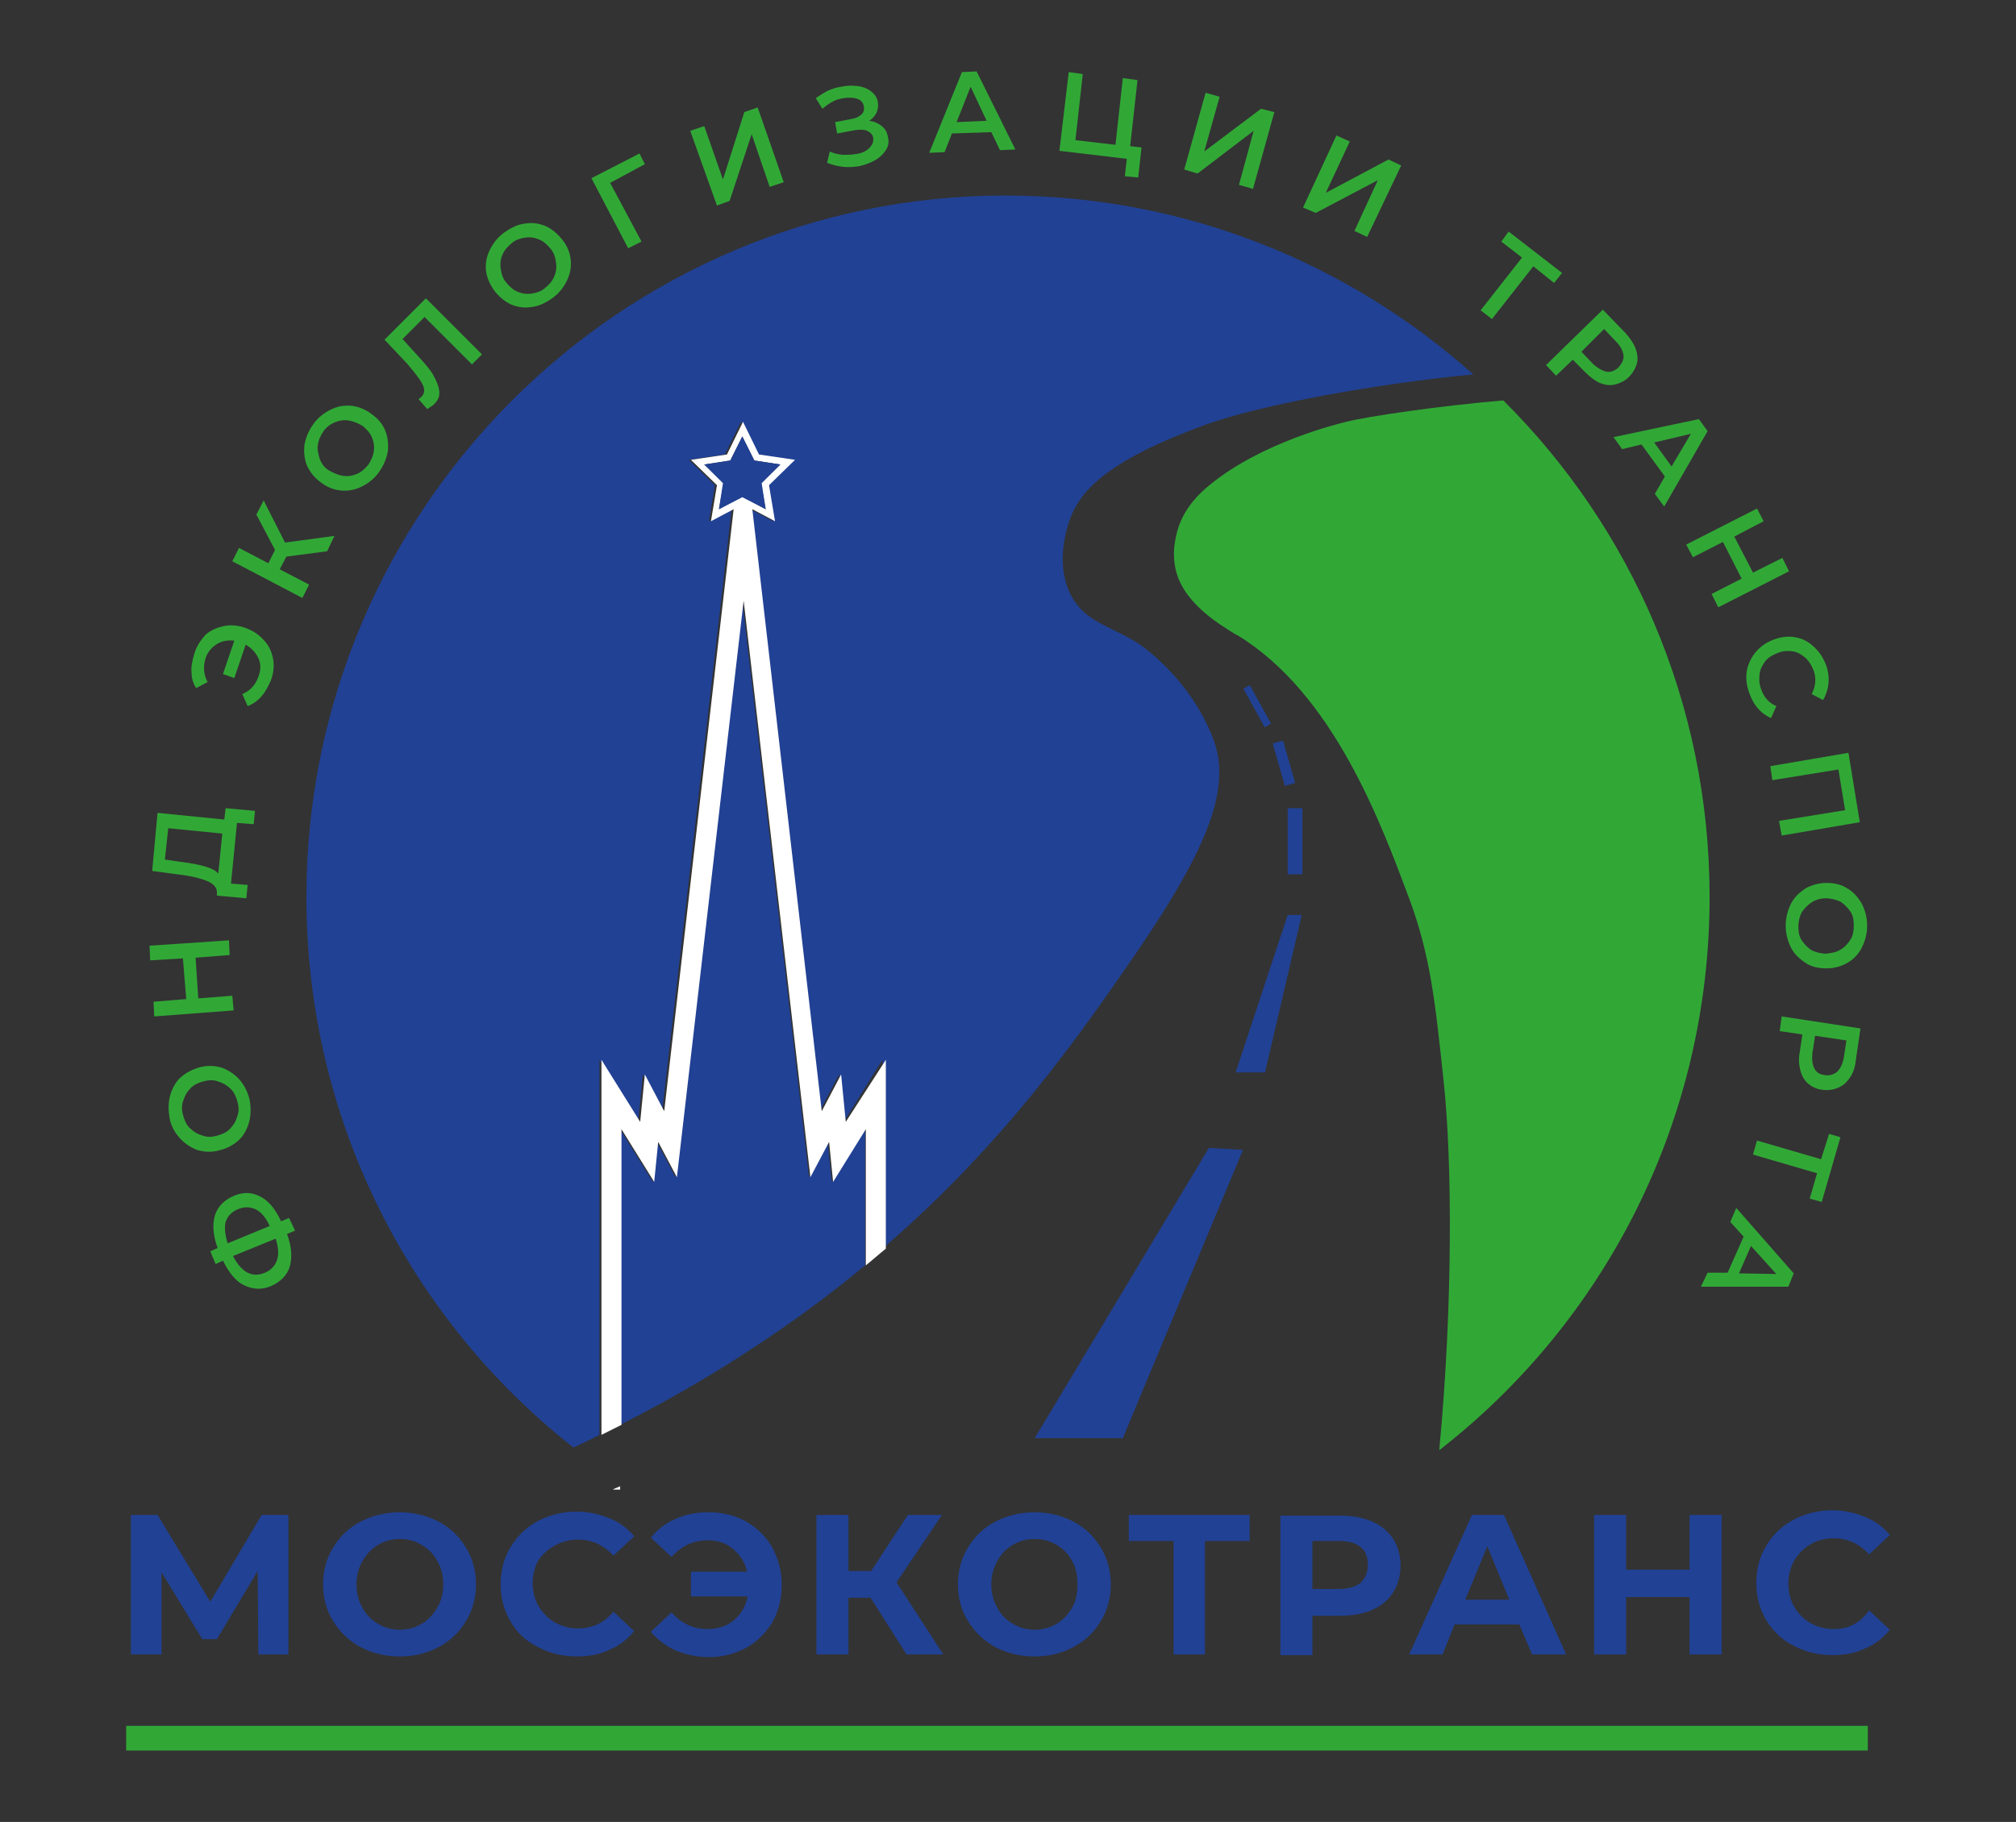 <?xml version="1.0" encoding="utf-8"?>
<!-- Generator: Adobe Illustrator 24.0.1, SVG Export Plug-In . SVG Version: 6.00 Build 0)  -->
<svg version="1.1" id="Layer_1" xmlns="http://www.w3.org/2000/svg" xmlns:xlink="http://www.w3.org/1999/xlink" x="0px" y="0px"
	 viewBox="0 0 302 273" style="enable-background:new 0 0 302 273;" xml:space="preserve">
<rect x="0" y="0" width="302" height="273" fill="#333333" stroke="none"/>
<style type="text/css">
	.st0{fill:none;}
	.st1{fill:#FFFFFF;}
	.st2{fill:#214194;}
	.st3{fill:#31A836;}
</style>
<title>Мосэкотранс</title>
<g>
	<path class="st0" d="M49.4,70.5c0.6,0.5,1.3,0.7,2.1,0.8c0.7,0.1,1.4,0,2.1-0.3c0.7-0.3,1.2-0.8,1.7-1.4c0.5-0.6,0.7-1.3,0.8-2
		c0.1-0.7,0-1.4-0.3-2.1c-0.3-0.7-0.8-1.2-1.4-1.7c-0.6-0.5-1.3-0.7-2.1-0.8c-0.7-0.1-1.4,0-2.1,0.3c-0.7,0.3-1.2,0.8-1.7,1.4
		s-0.7,1.3-0.8,2c-0.1,0.7,0,1.4,0.3,2.1C48.3,69.5,48.7,70,49.4,70.5z"/>
	<path class="st0" d="M203.8,237.2c0.8-0.6,1.1-1.5,1.1-2.7c0-1.2-0.4-2.1-1.1-2.7c-0.8-0.6-1.9-0.9-3.3-0.9h-3.9v7.3h3.9
		C202,238.2,203.1,237.8,203.8,237.2z"/>
	<polygon class="st0" points="260.5,190.8 266.2,190.9 262.4,186.7 	"/>
	<path class="st0" d="M38.4,181.2c-0.8-0.4-1.7-0.4-2.7,0c-1,0.4-1.6,1-1.8,1.9c-0.3,0.9-0.2,2,0.3,3.2l6.4-2.6
		C39.9,182.5,39.2,181.7,38.4,181.2z"/>
	<path class="st0" d="M63.2,231.6c-1-0.6-2.1-0.9-3.3-0.9c-1.2,0-2.3,0.3-3.3,0.9c-1,0.6-1.8,1.4-2.3,2.4c-0.6,1-0.9,2.2-0.9,3.5
		s0.3,2.4,0.9,3.5c0.6,1,1.3,1.8,2.3,2.4c1,0.6,2.1,0.9,3.3,0.9c1.2,0,2.3-0.3,3.3-0.9c1-0.6,1.8-1.4,2.3-2.4c0.6-1,0.9-2.2,0.9-3.5
		s-0.3-2.4-0.9-3.5C64.9,232.9,64.2,232.1,63.2,231.6z"/>
	<polygon class="st0" points="253.3,65 247.7,66.2 250.4,69.9 	"/>
	<path class="st0" d="M240.7,55.6c0.6,0.1,1.2-0.2,1.8-0.7c0.5-0.5,0.8-1.1,0.7-1.8c-0.1-0.6-0.4-1.3-1.1-2l-1.8-1.9l-3.4,3.3
		l1.8,1.9C239.4,55.2,240.1,55.6,240.7,55.6z"/>
	<polygon class="st0" points="145.4,13 143.3,18.2 147.8,18.1 	"/>
	<path class="st0" d="M34.9,188.2c1.2,2.5,2.8,3.3,4.8,2.5c1-0.4,1.6-1,1.8-1.9c0.3-0.9,0.2-2-0.2-3.2L34.9,188.2z"/>
	<path class="st0" d="M75.8,42.2c0.5,0.6,1,1.1,1.7,1.4c0.7,0.3,1.4,0.4,2.1,0.3c0.7-0.1,1.4-0.4,2-0.8c0.6-0.5,1.1-1,1.4-1.7
		c0.3-0.7,0.4-1.4,0.3-2.1c-0.1-0.7-0.4-1.4-0.8-2.1c-0.5-0.6-1-1.1-1.7-1.4c-0.7-0.3-1.4-0.4-2.1-0.3c-0.7,0.1-1.4,0.4-2,0.8
		c-0.6,0.5-1.1,1-1.4,1.7c-0.3,0.7-0.4,1.4-0.3,2.1C75.1,40.9,75.4,41.6,75.8,42.2z"/>
	<path class="st0" d="M271.9,155.2l-0.4,2.6c-0.1,1-0.1,1.7,0.3,2.3c0.3,0.6,0.9,0.9,1.6,1c0.8,0.1,1.4,0,1.8-0.5s0.8-1.1,0.9-2.1
		l0.4-2.6L271.9,155.2z"/>
	<path class="st0" d="M158.3,231.6c-1-0.6-2.1-0.9-3.3-0.9c-1.2,0-2.3,0.3-3.3,0.9c-1,0.6-1.8,1.4-2.3,2.4s-0.9,2.2-0.9,3.5
		s0.3,2.4,0.9,3.5c0.6,1,1.3,1.8,2.3,2.4c1,0.6,2.1,0.9,3.3,0.9c1.2,0,2.3-0.3,3.3-0.9c1-0.6,1.8-1.4,2.3-2.4c0.6-1,0.8-2.2,0.8-3.5
		s-0.3-2.4-0.8-3.5C160.1,232.9,159.3,232.1,158.3,231.6z"/>
	<path class="st0" d="M30.7,129.8c1,0.3,1.7,0.7,2.1,1.1l0.6-6l-8.1-0.8l-0.4,4.6l2.1,0.3C28.4,129.3,29.7,129.5,30.7,129.8z"/>
	<polygon class="st0" points="226.1,239.7 222.8,231.7 219.5,239.7 	"/>
	<path class="st0" d="M35.5,167.4c0.2-0.7,0.2-1.4,0.1-2.2c-0.2-0.8-0.5-1.4-1-2c-0.5-0.5-1.1-0.9-1.8-1.1c-0.7-0.2-1.4-0.2-2.2-0.1
		c-0.8,0.2-1.4,0.5-2,1c-0.5,0.5-0.9,1.1-1.1,1.8c-0.2,0.7-0.2,1.4-0.1,2.2c0.2,0.8,0.5,1.4,1,2c0.5,0.5,1.1,0.9,1.8,1.1
		s1.4,0.2,2.2,0.1s1.4-0.5,2-1S35.3,168.1,35.5,167.4z"/>
	<path class="st0" d="M275.7,135c-0.6-0.4-1.4-0.5-2.2-0.5c-0.8,0-1.5,0.2-2.1,0.6c-0.6,0.4-1.1,0.9-1.5,1.5
		c-0.4,0.6-0.5,1.4-0.5,2.1c0,0.8,0.2,1.5,0.5,2.1c0.4,0.6,0.9,1.1,1.5,1.5c0.6,0.4,1.4,0.5,2.2,0.5c0.8,0,1.5-0.2,2.1-0.6
		c0.6-0.4,1.1-0.9,1.5-1.5c0.4-0.6,0.5-1.4,0.5-2.1c0-0.8-0.2-1.5-0.5-2.1C276.8,135.9,276.3,135.4,275.7,135z"/>
	<path class="st1" d="M91.8,223.2h1.1v-0.5C92.5,222.9,92.1,223,91.8,223.2z"/>
	<path class="st2" d="M45.9,134.4c0,33.5,15.6,63.3,40,82.5c1.3-0.6,2.6-1.2,3.9-1.9v-56.2l5.8,9.3l0.7-7.1l2.9,5.5l10.4-90.2
		l-3.4,1.8l0.9-5.4l-3.9-3.8l5.4-0.8l2.4-4.9l2.4,4.9l5.4,0.8l-3.9,3.8l0.9,5.4l-3.4-1.8l10.4,90.2l2.9-5.5l0.7,7.1l5.8-9.3v28.3
		c18.4-15.9,29.3-31.7,37.8-44c11.3-16.5,14.5-25.3,11.7-32.5c-3.6-9.3-11.2-14.2-11.2-14.2c-1.4-0.9-2.7-1.5-3.9-2.1
		c-2.4-1.2-4.5-2.2-6-4.8c-2.6-4.6-0.9-10-0.4-11.5c1.5-4.2,5.1-8.8,20.5-14.4c8-2.9,25.3-6.1,40-7.5
		c-18.6-16.6-43.1-26.8-70.1-26.8C93,29.3,45.9,76.3,45.9,134.4z"/>
	<path class="st3" d="M225.2,60c-9.5,0.8-20.4,2.4-23.5,3.2c-1.3,0.3-12.7,3.1-20.4,9.4c-1.6,1.3-3.6,3.2-4.7,6.2
		c-0.1,0.3-1.1,3.1-0.6,5.9c0.8,5.4,6.6,8.8,9,10.3l0.4,0.2c14.4,8.8,21.5,28.2,25.8,39.7c3.1,8.5,3.8,15.2,5.1,27.5
		c1.2,11.3,1.4,32.8-0.7,54.9c24.7-19.2,40.5-49.2,40.5-82.9C256.1,105.3,244.3,79,225.2,60z"/>
	<path class="st2" d="M124.6,177.1l-0.6-6l-2.8,5.3l-10-86.4l-10,86.4l-2.8-5.3l-0.6,6l-4.9-7.9v44.3c6.5-3.3,13-7,19.1-11
		c6.5-4.2,12.3-8.5,17.6-12.9v-20.4L124.6,177.1z"/>
	<path class="st1" d="M126.7,168.1L126,161l-2.9,5.5l-10.4-90.2l3.4,1.8l-0.9-5.4l3.9-3.8l-5.4-0.8l-2.4-4.9l-2.4,4.9l-5.4,0.8
		l3.9,3.8l-0.9,5.4l3.4-1.8l-10.4,90.2l-2.9-5.5l-0.7,7.1l-5.8-9.3V215c1-0.5,2-1,3-1.5v-44.3l4.9,7.9l0.6-6l2.8,5.3l10-86.4
		l10,86.4l2.8-5.3l0.6,6l4.9-7.9v20.4c1-0.8,2-1.7,3-2.5v-28.3L126.7,168.1z M107.7,76.3l0.7-3.9l-2.9-2.8l3.9-0.6l1.8-3.6L113,69
		l3.9,0.6l-2.9,2.8l0.7,3.9l-3.5-1.9L107.7,76.3z"/>
	<polygon class="st2" points="114.1,72.4 116.9,69.6 113,69 111.2,65.4 109.4,69 105.5,69.6 108.3,72.4 107.7,76.3 111.2,74.5 
		114.7,76.3 	"/>
	<polygon class="st2" points="186.2,172.3 181.1,172 155,215.5 168.2,215.5 	"/>
	<polygon class="st2" points="195,137.1 192.9,137.1 185.1,160.7 189.5,160.7 	"/>
	<rect x="192.9" y="121.1" class="st2" width="2.2" height="9.9"/>
	
		<rect x="191.4" y="111.1" transform="matrix(0.962 -0.275 0.275 0.962 -24.021 57.164)" class="st2" width="1.6" height="6.6"/>
	
		<rect x="187.8" y="102.6" transform="matrix(0.876 -0.482 0.482 0.876 -27.704 103.829)" class="st2" width="1.1" height="6.6"/>
	<polygon class="st2" points="24.2,235.6 30.3,245.6 32.5,245.6 38.6,235.4 38.7,247.9 43.2,247.9 43.2,227 39.2,227 31.5,240 
		23.6,227 19.6,227 19.6,247.9 24.2,247.9 	"/>
	<path class="st2" d="M65.7,228c-1.7-0.9-3.7-1.4-5.8-1.4c-2.2,0-4.1,0.5-5.9,1.4c-1.7,0.9-3.1,2.2-4.1,3.9c-1,1.6-1.5,3.5-1.5,5.5
		c0,2,0.5,3.9,1.5,5.5c1,1.6,2.3,2.9,4.1,3.9c1.7,0.9,3.7,1.4,5.9,1.4c2.2,0,4.1-0.5,5.8-1.4c1.7-0.9,3.1-2.2,4.1-3.9
		c1-1.6,1.5-3.5,1.5-5.5c0-2-0.5-3.9-1.5-5.5C68.8,230.2,67.4,228.9,65.7,228z M65.5,240.9c-0.6,1-1.3,1.8-2.3,2.4
		c-1,0.6-2.1,0.9-3.3,0.9c-1.2,0-2.3-0.3-3.3-0.9c-1-0.6-1.8-1.4-2.3-2.4c-0.6-1-0.9-2.2-0.9-3.5s0.3-2.4,0.9-3.5
		c0.6-1,1.3-1.8,2.3-2.4c1-0.6,2.1-0.9,3.3-0.9c1.2,0,2.3,0.3,3.3,0.9c1,0.6,1.8,1.4,2.3,2.4c0.6,1,0.9,2.2,0.9,3.5
		S66.1,239.9,65.5,240.9z"/>
	<path class="st2" d="M83.1,231.6c1-0.6,2.2-0.9,3.5-0.9c2.1,0,3.8,0.8,5.3,2.4l3.1-2.9c-1-1.2-2.2-2.1-3.7-2.7
		c-1.5-0.6-3.1-1-4.9-1c-2.1,0-4.1,0.5-5.8,1.4c-1.7,0.9-3.1,2.2-4.1,3.9c-1,1.6-1.5,3.5-1.5,5.6s0.5,3.9,1.5,5.6s2.3,2.9,4.1,3.8
		c1.7,0.9,3.6,1.4,5.8,1.4c1.8,0,3.5-0.3,4.9-1c1.5-0.6,2.7-1.6,3.7-2.8l-3.1-2.9c-1.4,1.7-3.2,2.5-5.3,2.5c-1.3,0-2.4-0.3-3.5-0.9
		c-1-0.6-1.8-1.4-2.4-2.4c-0.6-1-0.9-2.2-0.9-3.5s0.3-2.4,0.9-3.5C81.3,232.9,82.1,232.1,83.1,231.6z"/>
	<path class="st2" d="M106,244.1c-2.1,0-3.9-0.8-5.4-2.5l-3.1,2.9c1,1.2,2.2,2.1,3.7,2.8c1.5,0.6,3.1,1,5,1c2.1,0,3.9-0.5,5.6-1.4
		c1.6-0.9,2.9-2.2,3.9-3.8c0.9-1.6,1.4-3.5,1.4-5.6s-0.5-3.9-1.4-5.6c-0.9-1.6-2.2-2.9-3.9-3.9c-1.6-0.9-3.5-1.4-5.6-1.4
		c-1.9,0-3.5,0.3-5,1c-1.5,0.6-2.7,1.6-3.7,2.8l3.1,2.9c1.5-1.7,3.3-2.5,5.4-2.5c1.5,0,2.8,0.4,3.8,1.3c1.1,0.9,1.8,2,2.1,3.4h-8.4
		v3.7h8.5c-0.3,1.5-1,2.7-2.1,3.6C108.8,243.7,107.5,244.1,106,244.1z"/>
	<polygon class="st2" points="122.3,227 122.3,247.9 127.1,247.9 127.1,239.4 130.4,239.4 135.8,247.9 141.3,247.9 134.3,237.1 
		141.1,227 136,227 130.5,235.4 127.1,235.4 127.1,227 	"/>
	<path class="st2" d="M160.8,228c-1.7-0.9-3.7-1.4-5.8-1.4c-2.2,0-4.1,0.5-5.9,1.4c-1.7,0.9-3.1,2.2-4.1,3.9c-1,1.6-1.5,3.5-1.5,5.5
		c0,2,0.5,3.9,1.5,5.5c1,1.6,2.3,2.9,4.1,3.9c1.7,0.9,3.7,1.4,5.9,1.4c2.2,0,4.1-0.5,5.8-1.4c1.7-0.9,3.1-2.2,4.1-3.9
		c1-1.6,1.5-3.5,1.5-5.5c0-2-0.5-3.9-1.5-5.5C163.9,230.2,162.5,228.9,160.8,228z M160.6,240.9c-0.6,1-1.3,1.8-2.3,2.4
		c-1,0.6-2.1,0.9-3.3,0.9c-1.2,0-2.3-0.3-3.3-0.9c-1-0.6-1.8-1.4-2.3-2.4c-0.6-1-0.9-2.2-0.9-3.5s0.3-2.4,0.9-3.5s1.3-1.8,2.3-2.4
		c1-0.6,2.1-0.9,3.3-0.9c1.2,0,2.3,0.3,3.3,0.9c1,0.6,1.8,1.4,2.3,2.4c0.6,1,0.8,2.2,0.8,3.5S161.2,239.9,160.6,240.9z"/>
	<polygon class="st2" points="180.5,247.9 180.5,230.9 187.2,230.9 187.2,227 169.1,227 169.1,230.9 175.8,230.9 175.8,247.9 	"/>
	<path class="st2" d="M196.6,242.1h4.2c1.8,0,3.5-0.3,4.8-0.9c1.4-0.6,2.4-1.5,3.1-2.6c0.7-1.1,1.1-2.5,1.1-4c0-1.6-0.4-2.9-1.1-4
		c-0.7-1.1-1.8-2-3.1-2.6c-1.4-0.6-3-0.9-4.8-0.9h-9v20.9h4.8V242.1z M196.6,230.9h3.9c1.5,0,2.6,0.3,3.3,0.9
		c0.8,0.6,1.1,1.5,1.1,2.7c0,1.2-0.4,2-1.1,2.7c-0.8,0.6-1.9,0.9-3.3,0.9h-3.9V230.9z"/>
	<path class="st2" d="M211.1,247.9h5l1.8-4.5h9.7l1.9,4.5h5.1l-9.3-20.9h-4.8L211.1,247.9z M226.1,239.7h-6.6l3.3-8L226.1,239.7z"/>
	<polygon class="st2" points="257.9,247.9 257.9,227 253.1,227 253.1,235.2 243.6,235.2 243.6,227 238.8,227 238.8,247.9 
		243.6,247.9 243.6,239.3 253.1,239.3 253.1,247.9 	"/>
	<path class="st2" d="M274.7,244.1c-1.3,0-2.4-0.3-3.5-0.9c-1-0.6-1.8-1.4-2.4-2.4c-0.6-1-0.9-2.2-0.9-3.5s0.3-2.4,0.9-3.5
		c0.6-1,1.4-1.8,2.4-2.4c1-0.6,2.2-0.9,3.5-0.9c2.1,0,3.8,0.8,5.3,2.4l3.1-2.9c-1-1.2-2.2-2.1-3.7-2.7c-1.5-0.6-3.1-1-4.9-1
		c-2.1,0-4.1,0.5-5.8,1.4c-1.7,0.9-3.1,2.2-4.1,3.9c-1,1.6-1.5,3.5-1.5,5.6s0.5,3.9,1.5,5.6c1,1.6,2.3,2.9,4.1,3.8
		c1.7,0.9,3.6,1.4,5.8,1.4c1.8,0,3.5-0.3,4.9-1c1.5-0.6,2.7-1.6,3.7-2.8l-3.1-2.9C278.6,243.3,276.8,244.1,274.7,244.1z"/>
	<rect x="18.9" y="258.6" class="st3" width="260.9" height="3.7"/>
	<path class="st3" d="M43.3,182.5l-1.2,0.5c-0.8-1.8-1.9-3.1-3.1-3.7c-1.3-0.7-2.6-0.7-4-0.1c-1.4,0.6-2.4,1.6-2.8,2.9
		s-0.3,3,0.4,4.9l-1.1,0.5l0.8,1.9l1.1-0.5c0.9,1.8,1.9,3.1,3.2,3.7s2.6,0.7,4,0.1c1.4-0.6,2.4-1.6,2.8-2.9c0.4-1.4,0.3-3-0.4-4.9
		l1.2-0.5L43.3,182.5z M34.1,186.3c-0.4-1.3-0.5-2.4-0.3-3.2c0.3-0.9,0.9-1.5,1.8-1.9c1-0.4,1.8-0.4,2.7,0c0.8,0.4,1.5,1.2,2.1,2.5
		L34.1,186.3z M41.5,188.8c-0.3,0.9-0.9,1.5-1.8,1.9c-1.9,0.8-3.5,0-4.8-2.5l6.4-2.6C41.7,186.9,41.8,187.9,41.5,188.8z"/>
	<path class="st3" d="M35.7,170.9c0.8-0.7,1.3-1.7,1.6-2.7c0.3-1.1,0.3-2.2,0.1-3.4c-0.3-1.2-0.8-2.2-1.5-3
		c-0.7-0.8-1.6-1.4-2.6-1.8c-1-0.3-2.1-0.4-3.3-0.1c-1.1,0.3-2.1,0.8-2.9,1.5c-0.8,0.7-1.3,1.7-1.6,2.7c-0.3,1.1-0.3,2.2-0.1,3.4
		s0.8,2.2,1.5,3c0.7,0.8,1.6,1.4,2.6,1.8c1,0.3,2.1,0.4,3.2,0.1C34,172.1,34.9,171.6,35.7,170.9z M30.2,170.1
		c-0.7-0.2-1.3-0.6-1.8-1.1c-0.5-0.5-0.8-1.2-1-2c-0.2-0.8-0.2-1.5,0.1-2.2c0.2-0.7,0.6-1.3,1.1-1.8c0.5-0.5,1.2-0.8,2-1
		c0.8-0.2,1.5-0.2,2.2,0.1c0.7,0.2,1.3,0.6,1.8,1.1c0.5,0.5,0.8,1.2,1,2c0.2,0.8,0.2,1.5-0.1,2.2c-0.2,0.7-0.6,1.3-1.1,1.8
		s-1.2,0.8-2,1S30.9,170.4,30.2,170.1z"/>
	<polygon class="st3" points="27.4,143.6 27.9,149.7 23,150.1 23.1,152.3 35,151.4 34.8,149.2 29.7,149.6 29.3,143.5 34.4,143.1 
		34.3,140.9 22.4,141.7 22.5,143.9 	"/>
	<path class="st3" d="M31,132c1,0.4,1.5,1,1.5,1.7l0,0.5l4.4,0.4l0.2-2l-2.5-0.2l0.9-9.1l2.5,0.2l0.2-2l-4.4-0.4l-0.2,1.7l-10-1
		l-0.8,8.7l3.7,0.5C28.4,131.2,30,131.6,31,132z M25.2,124.1l8.1,0.8l-0.6,6c-0.4-0.5-1.1-0.8-2.1-1.1c-1-0.3-2.3-0.5-3.8-0.7
		l-2.1-0.3L25.2,124.1z"/>
	<path class="st3" d="M29.4,103.1l1.7-0.9c-0.6-1.1-0.7-2.3-0.3-3.6c0.3-0.9,0.9-1.6,1.7-2.1c0.8-0.5,1.7-0.6,2.6-0.5l-1.7,5
		l1.7,0.6l1.7-5c0.9,0.5,1.5,1.2,1.9,2c0.4,0.9,0.4,1.8,0,2.8c-0.4,1.2-1.2,2.1-2.4,2.6l0.8,1.8c0.8-0.3,1.5-0.8,2.1-1.5
		s1-1.5,1.4-2.4c0.4-1.1,0.5-2.2,0.3-3.2s-0.6-2-1.4-2.8c-0.7-0.8-1.6-1.4-2.7-1.8c-1.1-0.4-2.2-0.5-3.2-0.3c-1,0.2-2,0.6-2.8,1.3
		C30,96,29.4,96.9,29.1,98c-0.3,1-0.5,1.9-0.4,2.8C28.7,101.6,28.9,102.4,29.4,103.1z"/>
	<polygon class="st3" points="46.3,87.6 41.9,85.3 42.9,83.4 49,82.6 50.1,80.3 42.7,81.3 39.5,75 38.4,77.1 41.2,82.4 40.2,84.4 
		35.8,82.1 34.8,84.1 45.3,89.6 	"/>
	<path class="st3" d="M48.1,72.3c0.9,0.7,1.9,1.1,3,1.2c1.1,0.1,2.1-0.1,3.1-0.6c1-0.5,1.9-1.2,2.6-2.2c0.7-1,1.1-2,1.3-3.1
		c0.1-1.1,0-2.1-0.4-3.1c-0.4-1-1.1-1.8-2.1-2.5c-0.9-0.7-2-1.1-3-1.2c-1.1-0.1-2.1,0.1-3.1,0.6c-1,0.5-1.9,1.2-2.6,2.2
		c-0.7,1-1.1,2-1.3,3.1c-0.1,1.1,0,2.1,0.4,3.1C46.5,70.8,47.1,71.6,48.1,72.3z M47.6,66.7c0.1-0.7,0.4-1.4,0.8-2s1-1.1,1.7-1.4
		c0.7-0.3,1.4-0.4,2.1-0.3c0.7,0.1,1.4,0.4,2.1,0.8c0.6,0.5,1.1,1,1.4,1.7c0.3,0.7,0.4,1.4,0.3,2.1c-0.1,0.7-0.4,1.4-0.8,2
		c-0.5,0.6-1,1.1-1.7,1.4c-0.7,0.3-1.4,0.4-2.1,0.3c-0.7-0.1-1.4-0.4-2.1-0.8s-1.1-1-1.4-1.7C47.7,68.1,47.5,67.4,47.6,66.7z"/>
	<path class="st3" d="M63.3,57.6c0.4,0.8,0.3,1.4-0.2,1.9c-0.1,0.1-0.3,0.2-0.4,0.3l1.3,1.5c0.4-0.3,0.8-0.5,1-0.7
		c0.6-0.6,0.9-1.2,0.8-2s-0.4-1.5-0.9-2.4s-1.4-1.9-2.6-3.2l-2-2.2l3.3-3.3l7.1,7.1l1.5-1.5l-8.4-8.4l-6.2,6.2l3.4,3.6
		C62.1,55.8,62.9,56.8,63.3,57.6z"/>
	<path class="st3" d="M74,43.5c0.7,0.9,1.5,1.6,2.5,2.1c1,0.4,2,0.6,3.1,0.4c1.1-0.1,2.1-0.6,3.1-1.3c1-0.7,1.7-1.6,2.2-2.6
		c0.5-1,0.7-2,0.6-3.1c-0.1-1.1-0.5-2.1-1.2-3c-0.7-0.9-1.5-1.6-2.5-2.1c-1-0.4-2-0.6-3.1-0.4c-1.1,0.1-2.1,0.6-3.1,1.3
		c-1,0.7-1.7,1.6-2.2,2.6c-0.5,1-0.7,2-0.6,3.1S73.4,42.6,74,43.5z M75.3,38.1c0.3-0.7,0.8-1.2,1.4-1.7c0.6-0.5,1.3-0.7,2-0.8
		c0.7-0.1,1.4,0,2.1,0.3c0.7,0.3,1.2,0.8,1.7,1.4c0.5,0.6,0.7,1.3,0.8,2.1c0.1,0.7,0,1.4-0.3,2.1c-0.3,0.7-0.8,1.2-1.4,1.7
		c-0.6,0.5-1.3,0.7-2,0.8c-0.7,0.1-1.4,0-2.1-0.3c-0.7-0.3-1.2-0.8-1.7-1.4c-0.5-0.6-0.7-1.3-0.8-2.1C74.9,39.4,75,38.7,75.3,38.1z"
		/>
	<polygon class="st3" points="96.1,36.2 91.4,27.4 96.6,24.6 95.8,23 88.6,26.7 94.1,37.2 	"/>
	<polygon class="st3" points="109.3,30.1 112.6,20.1 115.3,28 117.4,27.3 113.5,16.1 111.5,16.8 108.3,26.9 105.5,18.9 103.4,19.6 
		107.4,30.8 	"/>
	<path class="st3" d="M124.8,15.2c0.5-0.3,1.1-0.4,1.6-0.5c0.8-0.1,1.4-0.1,2,0.1c0.6,0.2,0.9,0.6,1,1.1c0.1,0.5,0,0.9-0.3,1.2
		c-0.3,0.3-0.8,0.6-1.4,0.7l-2.6,0.5l0.3,1.7l2.7-0.5c0.7-0.1,1.4-0.1,1.8,0.1s0.8,0.5,0.9,1c0.1,0.6-0.1,1.1-0.6,1.6
		c-0.5,0.5-1.2,0.8-2.1,0.9c-0.6,0.1-1.2,0.1-1.9,0.1c-0.7-0.1-1.3-0.2-1.9-0.5l-0.4,1.7c0.8,0.3,1.5,0.5,2.4,0.6
		c0.8,0.1,1.6,0,2.4-0.1c0.9-0.2,1.7-0.5,2.4-0.9c0.7-0.4,1.2-0.9,1.6-1.5c0.4-0.6,0.5-1.3,0.3-2c-0.1-0.7-0.4-1.2-0.9-1.6
		c-0.5-0.4-1.1-0.7-1.9-0.8c0.5-0.3,0.9-0.8,1.1-1.2c0.2-0.5,0.3-1,0.2-1.6c-0.1-0.7-0.5-1.2-1-1.6c-0.5-0.4-1.2-0.7-2-0.8
		c-0.8-0.1-1.6-0.1-2.5,0.1c-0.7,0.1-1.3,0.3-2,0.6c-0.6,0.3-1.2,0.7-1.8,1.1l1,1.6C123.8,15.8,124.2,15.5,124.8,15.2z"/>
	<path class="st3" d="M142.6,20l5.9-0.2l1.3,2.7l2.3-0.1l-5.8-11.7l-2.2,0.1l-4.9,12.1l2.3-0.1L142.6,20z M145.4,13l2.4,5.1
		l-4.5,0.2L145.4,13z"/>
	<polygon class="st3" points="168.5,26.4 170.5,26.6 171,22.1 169.3,21.9 170.4,12 168.2,11.7 167.1,21.7 161.1,21 162.2,11.1 
		160.1,10.8 158.7,22.6 168.8,23.8 	"/>
	<polygon class="st3" points="187.8,19.6 185.6,27.7 187.7,28.3 190.9,16.8 188.9,16.3 180.4,22.7 182.7,14.5 180.6,13.9 
		177.4,25.4 179.4,26 	"/>
	<polygon class="st3" points="206.4,27 202.9,34.6 204.8,35.5 209.9,24.8 208,23.9 198.6,28.9 202.2,21.2 200.2,20.3 195.2,31.1 
		197.1,31.9 	"/>
	<polygon class="st3" points="223.5,47.8 229.7,39.9 232.8,42.4 234,40.9 226,34.7 224.9,36.2 228,38.6 221.8,46.5 	"/>
	<path class="st3" d="M233.1,56.3l2.5-2.4l1.9,1.9c0.7,0.7,1.5,1.3,2.2,1.6c0.8,0.3,1.5,0.4,2.3,0.2c0.7-0.2,1.4-0.5,2-1.1
		c0.6-0.6,1-1.3,1.2-2c0.2-0.7,0.1-1.5-0.2-2.3c-0.3-0.8-0.8-1.5-1.5-2.3l-3.4-3.5l-8.5,8.3L233.1,56.3z M240.3,49.3l1.8,1.9
		c0.7,0.7,1,1.4,1.1,2c0.1,0.6-0.2,1.2-0.7,1.8c-0.5,0.5-1.1,0.8-1.8,0.7c-0.6-0.1-1.3-0.5-2-1.1l-1.8-1.9L240.3,49.3z"/>
	<path class="st3" d="M243,67.3l2.9-0.7l3.5,4.8l-1.5,2.6l1.4,1.9l6.5-11.3l-1.3-1.8l-12.8,2.7L243,67.3z M253.3,65l-2.9,4.9
		l-2.6-3.6L253.3,65z"/>
	<polygon class="st3" points="253.6,83.5 258.1,81.2 260.9,86.7 256.4,89 257.4,91 268,85.6 267,83.6 262.6,85.8 259.8,80.4 
		264.2,78.1 263.2,76.2 252.6,81.6 	"/>
	<path class="st3" d="M265.8,95.8c-1.1,0.4-2,1-2.7,1.8s-1.2,1.8-1.4,2.8c-0.2,1.1-0.1,2.2,0.3,3.3c0.3,0.9,0.7,1.7,1.3,2.4
		s1.3,1.2,2,1.5l0.8-1.8c-1.2-0.5-1.9-1.4-2.3-2.6c-0.3-0.8-0.3-1.5-0.2-2.3c0.1-0.7,0.5-1.4,0.9-1.9s1.1-0.9,1.9-1.2
		c0.8-0.3,1.5-0.3,2.2-0.2c0.7,0.1,1.3,0.5,1.9,1c0.5,0.5,0.9,1.1,1.2,1.9c0.4,1.2,0.3,2.3-0.3,3.5l1.7,0.9c0.4-0.7,0.7-1.5,0.8-2.4
		s0-1.8-0.3-2.7c-0.4-1.1-1-2.1-1.8-2.8c-0.8-0.8-1.7-1.3-2.8-1.5C268,95.3,266.9,95.4,265.8,95.8z"/>
	<polygon class="st3" points="265.5,116.9 275.4,115.3 276.4,121.4 266.5,123 266.9,125.2 278.6,123.2 276.9,112.8 265.2,114.8 	"/>
	<path class="st3" d="M276.7,133.1c-0.9-0.6-2-0.8-3.1-0.8s-2.2,0.3-3.1,0.8c-0.9,0.6-1.7,1.3-2.2,2.3c-0.5,1-0.8,2.1-0.8,3.3
		c0,1.2,0.3,2.3,0.8,3.3c0.5,1,1.3,1.7,2.2,2.3c0.9,0.6,2,0.8,3.1,0.8c1.2,0,2.2-0.3,3.1-0.8s1.7-1.3,2.2-2.3c0.5-1,0.8-2.1,0.8-3.3
		c0-1.2-0.3-2.3-0.8-3.3C278.3,134.4,277.6,133.6,276.7,133.1z M277.2,140.8c-0.4,0.6-0.8,1.1-1.5,1.5c-0.6,0.4-1.4,0.5-2.1,0.6
		c-0.8,0-1.5-0.2-2.2-0.5c-0.6-0.4-1.1-0.9-1.5-1.5c-0.4-0.6-0.5-1.3-0.5-2.1c0-0.8,0.2-1.5,0.5-2.1c0.4-0.6,0.9-1.1,1.5-1.5
		c0.6-0.4,1.4-0.6,2.1-0.6c0.8,0,1.5,0.2,2.2,0.5c0.6,0.4,1.1,0.9,1.5,1.5c0.4,0.6,0.5,1.3,0.5,2.1
		C277.7,139.4,277.6,140.2,277.2,140.8z"/>
	<path class="st3" d="M277.1,161.5c0.5-0.7,0.8-1.6,0.9-2.6l0.7-4.8l-11.8-1.8l-0.3,2.2l3.4,0.5l-0.4,2.7c-0.2,1-0.1,1.9,0.1,2.7
		c0.2,0.8,0.6,1.5,1.2,2c0.6,0.5,1.3,0.8,2.1,0.9c0.9,0.1,1.6,0,2.3-0.3C276.1,162.7,276.6,162.2,277.1,161.5z M275.2,160.6
		c-0.5,0.4-1.1,0.6-1.8,0.5c-0.8-0.1-1.3-0.4-1.6-1c-0.3-0.6-0.4-1.3-0.3-2.3l0.4-2.6l4.7,0.7l-0.4,2.6
		C276,159.5,275.7,160.1,275.2,160.6z"/>
	<polygon class="st3" points="272.9,180.1 275.7,170.4 274,169.9 272.8,173.7 263.2,170.9 262.6,173 272.2,175.8 271.1,179.6 	"/>
	<path class="st3" d="M268.7,190.8l-8.6-9.8l-0.9,2.1l2,2.2l-2.4,5.4l-3,0l-1,2.1l13.1,0L268.7,190.8z M260.5,190.8l1.8-4.1l3.8,4.2
		L260.5,190.8z"/>
</g>
</svg>
